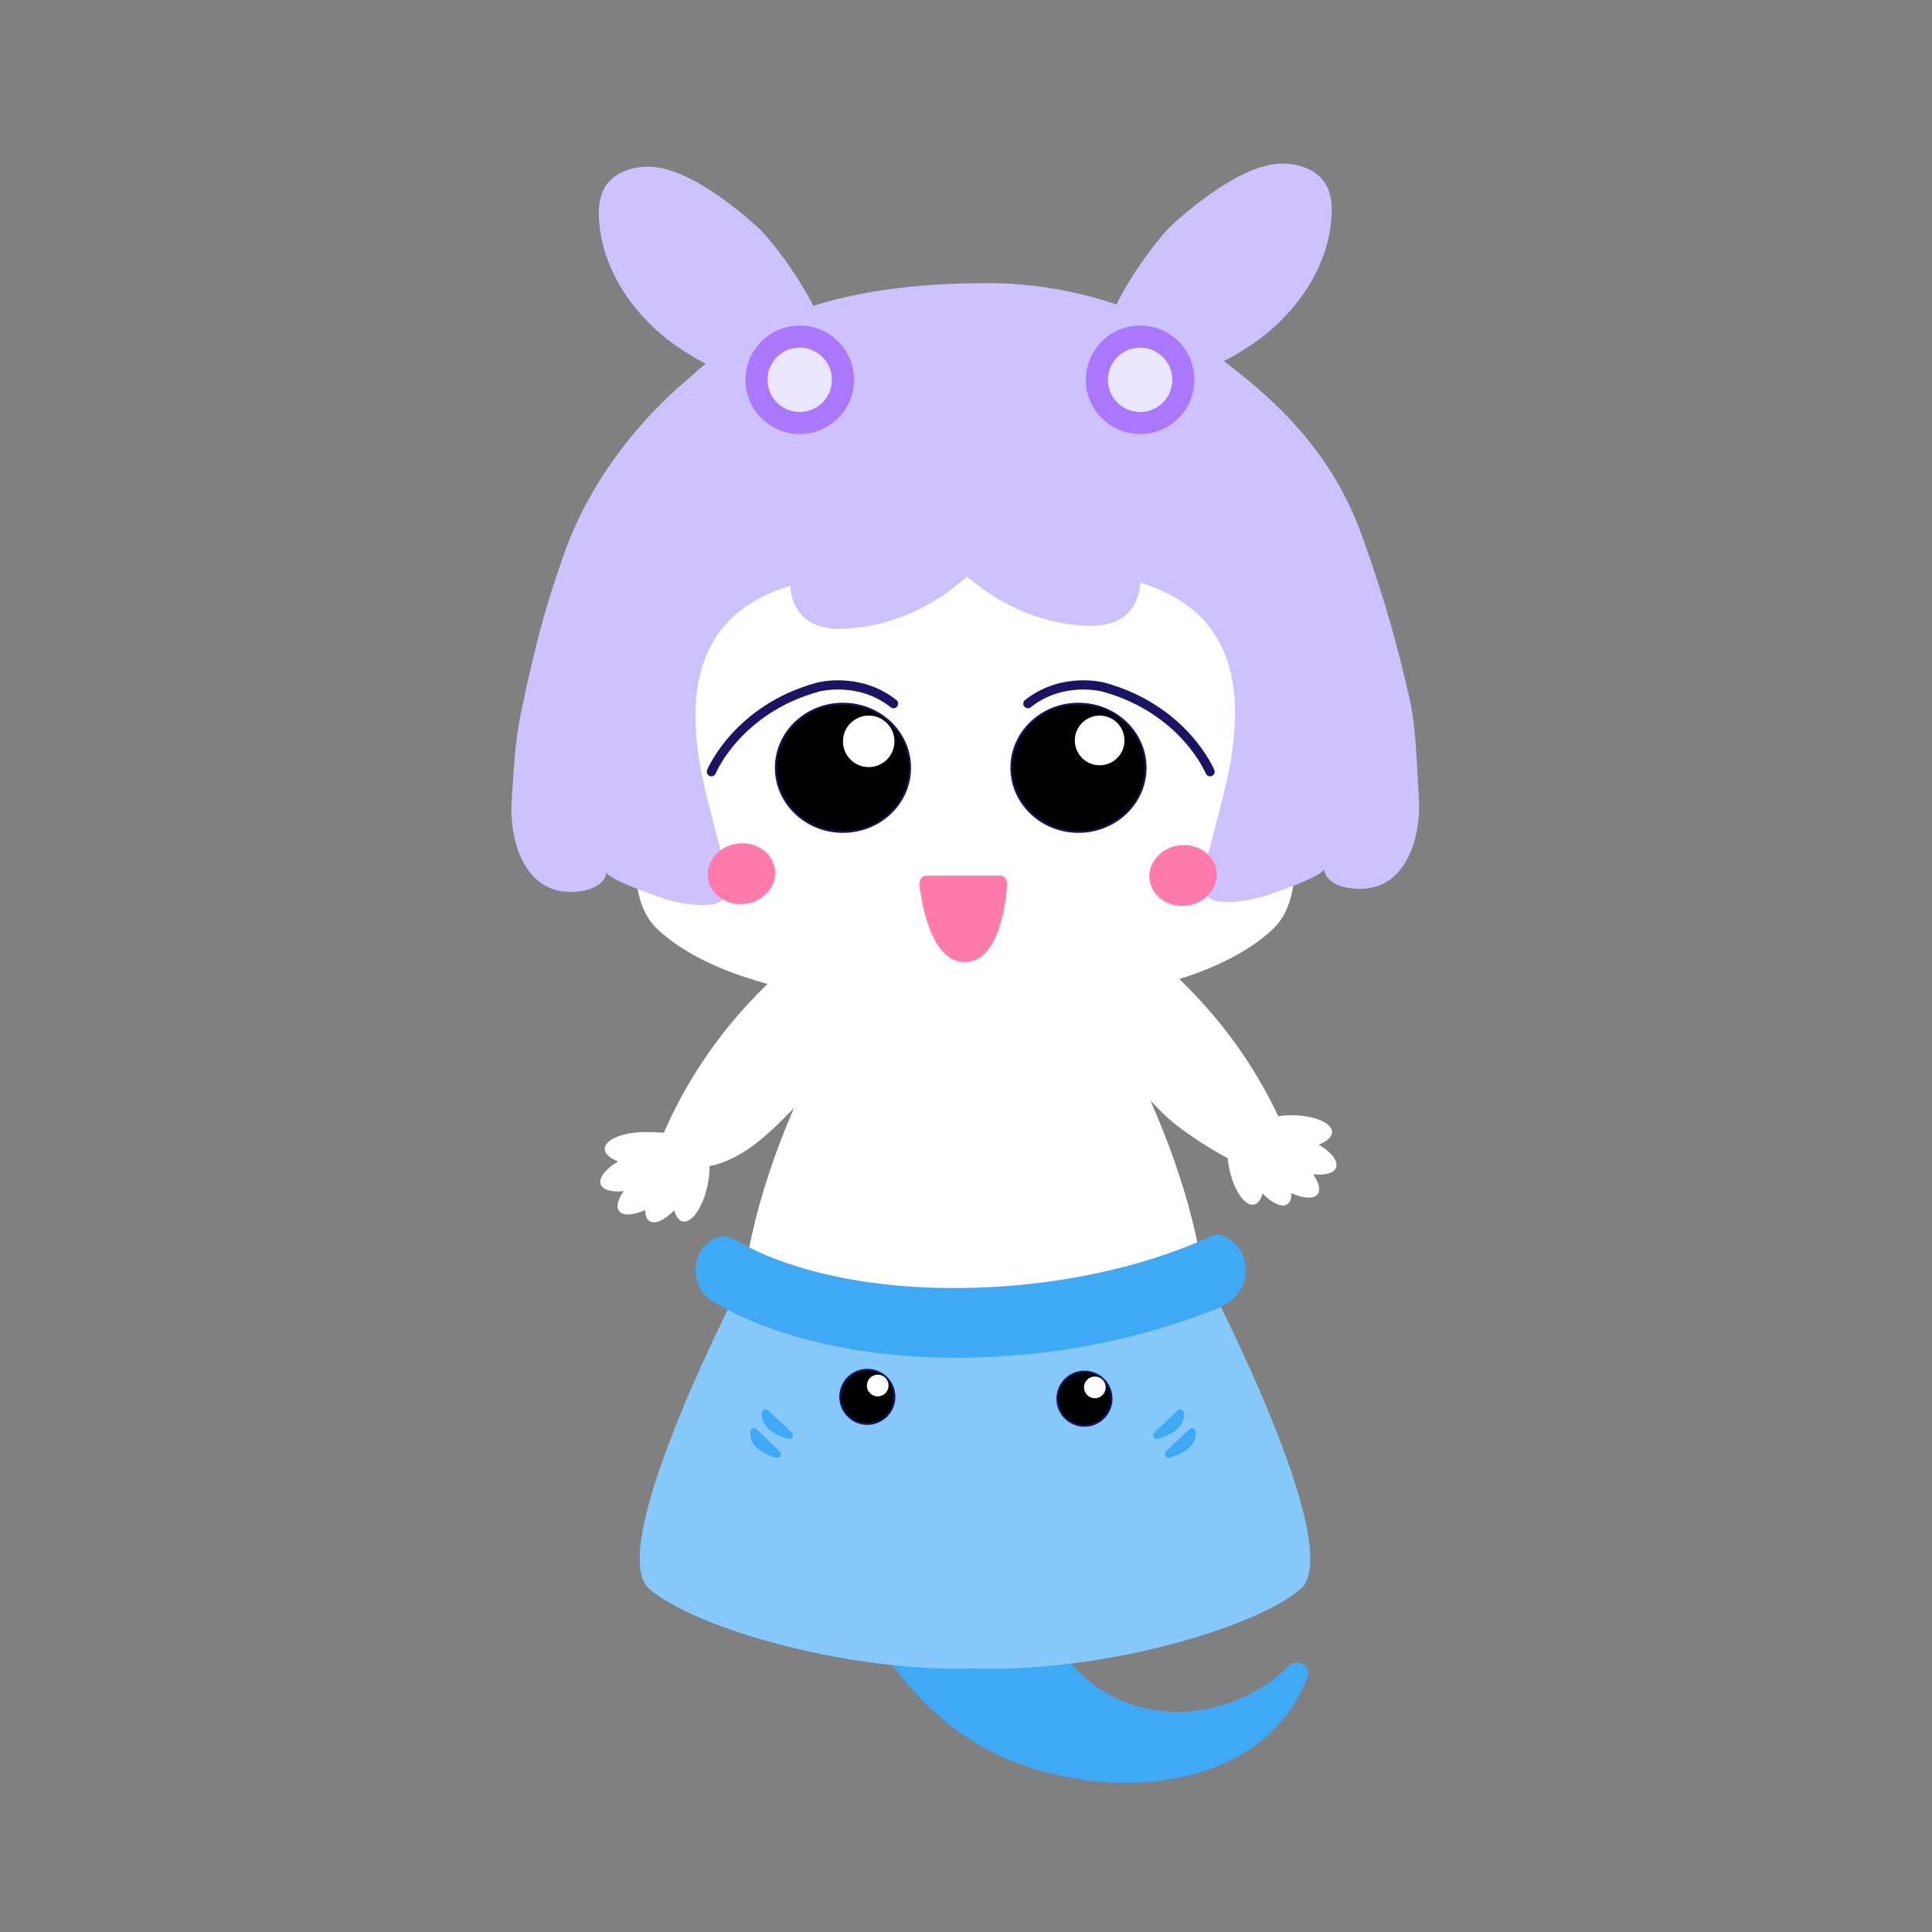 <?xml version="1.0" encoding="UTF-8"?>
<svg id="_レイヤー_1" data-name="レイヤー_1" xmlns="http://www.w3.org/2000/svg" viewBox="0 0 1050 1050">
  <rect x="0" y="0" width="1050" height="1050" fill="#808080" stroke="none"/>
  <defs>
    <style>
      .cls-1, .cls-2, .cls-3 {
        fill: none;
      }

      .cls-4 {
        fill: #ff7bac;
      }

      .cls-5 {
        fill: #cdc1ff;
      }

      .cls-2 {
        stroke: #3fa9f5;
        stroke-linejoin: round;
        stroke-width: 4px;
      }

      .cls-2, .cls-3 {
        stroke-linecap: round;
      }

      .cls-6, .cls-7, .cls-3 {
        stroke-miterlimit: 10;
      }

      .cls-6, .cls-3 {
        stroke: #1b1464;
      }

      .cls-8 {
        fill: #3fa9f5;
      }

      .cls-9 {
        fill: #fff;
      }

      .cls-10 {
        fill: #a7f;
      }

      .cls-11 {
        fill: #85c8f9;
      }

      .cls-7 {
        fill: #eae6ff;
        stroke: #a7f;
        stroke-width: 12px;
      }

      .cls-3 {
        stroke-width: 5px;
      }
    </style>
  </defs>
  <path class="cls-8" d="M451.19,825.53l79.32-9.28c2.92-.34,5.66,1.32,6.55,3.98,10.52,31.37,25.29,64.64,49.28,88.4,27.31,27.05,68.94,27.8,100.38,7.74,4.93-3.14,9.51-6.82,13.6-11,4.62-4.72,12.61-.13,10.29,5.92-26.65,69.67-126.46,69.09-180.92,35.63-31.35-19.26-53.16-50.2-69.52-82.51-5.11-10.1-9.75-20.44-14.06-30.9-1.47-3.56,1.07-7.52,5.07-7.99Z"/>
  <ellipse class="cls-9" cx="339.43" cy="428.88" rx="29.65" ry="38.16" transform="translate(-124.22 138.75) rotate(-19.6)"/>
  <ellipse class="cls-9" cx="711.9" cy="428.88" rx="38.16" ry="29.65" transform="translate(69.03 955.61) rotate(-70.4)"/>
  <path class="cls-9" d="M723.13,359.9c0-97.6-88.43-176.72-197.51-176.72-.37,0-.72.01-1.09.01-.37,0-.72-.01-1.09-.01-109.08,0-197.51,79.12-197.51,176.72,0,12.88,13.76,37.68,17.93,69.24,3.49,26.38-4.66,59.35,13.9,76.3,43.42,39.64,137.54,41.47,165.67,41.47.37,0,.72-.01,1.09-.01.37,0,.72.01,1.09.01,28.13,0,122.24-1.82,165.67-41.47,18.57-16.95,10.41-49.92,13.9-76.3,4.18-31.57,17.93-56.37,17.93-69.24Z"/>
  <path class="cls-9" d="M655.66,713.31c-4.03-90.16-68.51-186.03-68.51-186.03h-115.81s-64.48,95.87-68.51,186.03c-1.17,26.14-5.82,68.17,11.21,76.85,41.59,21.2,107.66,21.77,114.64,21.64,5.65,0,74.17-.45,115.76-21.64,17.03-8.68,12.38-50.71,11.21-76.85Z"/>
  <path class="cls-1" d="M503.82,496.15c5.58,9.7,17.1,16.1,28.2,14.67"/>
  <path class="cls-9" d="M355.79,628.13c10.68,8.1,25.87,8.09,38.31,3.11s22.65-14.21,32.14-23.68c21.22-21.18,40.27-44.53,56.78-69.56,4.63-7.01,9.21-15.68,5.9-23.41-5.66-13.2-25.54-14.13-36.09-8.23-15.07,8.43-28.93,21.41-40.95,33.64-24.58,25.02-43.95,55.2-56.08,88.12Z"/>
  <path class="cls-9" d="M380.06,620.71c-2.46-.51-4.16-1.6-6.59,1.91.12-.39-.59-.74-.59-1.15,0-5.07-10.01-6.21-22.18-6.21s-22.04,4.11-22.04,9.18c0,2.69,2.83,5.09,7.25,6.77-6.79,4.05-10.76,8.98-9.44,12.5,1.15,3.08,6.09,4.3,12.51,3.63-3.12,4.39-4.28,8.44-2.55,10.79,2.09,2.83,7.75,2.41,14.28-.49-.05,2.84.69,5.01,2.32,6.04,3.03,1.92,8.29-.65,13.41-5.92.92,3.35,2.47,5.64,4.62,6.09,4.96,1.04,11-7.78,13.49-19.7,2.49-11.91.48-22.41-4.48-23.45Z"/>
  <path class="cls-9" d="M702.81,625.98c-10.68,8.1-13.43,13.07-25.87,8.09-12.44-4.98-35.09-19.19-44.58-28.66-21.22-21.18-40.27-44.53-56.78-69.56-4.63-7.01-9.21-15.68-5.9-23.41,5.66-13.2,25.54-14.13,36.09-8.23,15.07,8.43,28.93,21.41,40.95,33.64,24.58,25.02,43.95,55.2,56.08,88.12Z"/>
  <path class="cls-9" d="M672.54,611.56c2.46-.51,5.18,1.4,7.61,4.91-.12-.39-.29-.78-.29-1.18,0-5.07,9.87-9.18,22.04-9.18,12.17,0,22.04,4.11,22.04,9.18,0,2.69-2.83,5.09-7.25,6.77,6.79,4.05,10.76,8.98,9.44,12.5-1.15,3.08-6.09,4.3-12.51,3.63,3.12,4.39,4.28,8.44,2.55,10.79-2.09,2.83-7.75,2.41-14.28-.49.05,2.84-.69,5.01-2.32,6.04-3.03,1.92-8.29-.65-13.41-5.92-.92,3.35-2.47,5.64-4.62,6.09-4.96,1.04-11-7.78-13.49-19.7-2.49-11.91-.48-22.41,4.48-23.45Z"/>
  <circle class="cls-9" cx="568.44" cy="756.72" r="4.86"/>
  <path class="cls-9" d="M466.2,437.08h0c-1.46-.98-3.39-.91-4.78.18h0c-3.1,2.44-7.51-.52-6.43-4.31h0c.48-1.7-.18-3.51-1.65-4.49h0c-3.27-2.2-1.83-7.3,2.12-7.45h0c1.76-.07,3.28-1.26,3.76-2.96h0c1.08-3.79,6.38-3.99,7.74-.29h0c.61,1.66,2.21,2.73,3.97,2.67h0c3.94-.15,5.77,4.83,2.67,7.27h0c-1.39,1.09-1.91,2.95-1.31,4.6h0c1.36,3.7-2.81,6.98-6.09,4.78Z"/>
  <path class="cls-9" d="M581.02,437.76h0c-1.46-.98-3.39-.91-4.78.18h0c-3.1,2.44-7.51-.52-6.43-4.31h0c.48-1.7-.18-3.51-1.65-4.49h0c-3.27-2.2-1.83-7.3,2.12-7.45h0c1.76-.07,3.28-1.26,3.76-2.96h0c1.08-3.79,6.38-3.99,7.74-.29h0c.61,1.66,2.21,2.73,3.97,2.67h0c3.94-.15,5.77,4.83,2.67,7.27h0c-1.39,1.09-1.91,2.95-1.31,4.6h0c1.36,3.7-2.81,6.98-6.09,4.78Z"/>
  <path class="cls-5" d="M771.13,433.31c-1.13-16.26-1.43-37.48-5.01-53.4-6.88-30.57-14.38-56.46-25-86.15-15.05-43.98-43.09-72.76-75.92-97.45,4.73-2.54,8.95-5.05,12.33-7.2,26.69-16.96,46.2-45.38,46.23-75.37,0-4.04-.6-8.04-2.28-11.76-5-11.11-19.7-14.88-31.82-12.27-8.73,1.88-17.02,6.19-24.37,10.75-10.07,6.24-19.27,13.62-27.9,21.41-6.5,5.87-21.28,24.86-30.64,43.6-22.43-7.61-46.35-11.63-70.31-11.59-31.88.04-64.59,2.93-94.42,12.35-9.38-18.44-23.79-36.91-30.18-42.69-8.63-7.79-17.83-15.17-27.9-21.41-7.35-4.56-15.64-8.87-24.37-10.75-12.12-2.6-26.82,1.16-31.82,12.27-1.68,3.73-2.28,7.73-2.28,11.76.03,29.98,19.54,58.4,46.23,75.37,3.24,2.06,7.26,4.46,11.75,6.89-2.93,2.41-5.77,4.91-8.52,7.48-28.04,23.27-55.2,57.43-68.82,97.23-10.62,29.69-16.61,54.33-23,85.19-3.31,15.97-3.89,31.15-5.02,47.41-1.49,21.52,7.05,54.97,39.2,49.09,5.91-1.08,12.17-4.79,12.29-10.24-.08,3.51,22.68,11.49,25.8,12.64,9.71,3.59,20.15,6.08,30.72,5.19,14.81-1.24,7.91-20.04,5.82-28.43-3.76-15.14-8.26-30.12-11.1-45.45-6.01-32.44-5.16-70.49,28.44-90.63,5.91-3.54,12.38-6.31,19.05-8.46l1.24-.27c.27,9.21,5.25,18.38,15.29,21.71,4.18,1.39,8.62,1.79,13.09,1.65,25.57-.82,49.7-12.07,67.59-28.49,17.69,15.51,41.04,26.04,65.74,26.83,4.47.14,8.91-.27,13.09-1.65,10.04-3.33,15.02-12.5,15.29-21.71l1.24.27c6.67,2.15,13.14,4.92,19.05,8.46,33.6,20.14,34.46,58.18,28.44,90.63-2.84,15.32-7.34,30.3-11.1,45.45-2.08,8.39-8.98,27.2,5.82,28.43,10.57.88,21.01-1.61,30.72-5.19,3.12-1.15,25.88-9.13,25.8-12.64.12,5.45,6.38,9.16,12.29,10.24,32.15,5.88,40.7-27.57,39.2-49.09Z"/>
  <ellipse class="cls-4" cx="402.93" cy="474.86" rx="18.35" ry="16.52" transform="translate(-52.47 50.06) rotate(-6.68)"/>
  <ellipse class="cls-4" cx="642.93" cy="475.86" rx="18.35" ry="16.52" transform="translate(-50.96 77.97) rotate(-6.68)"/>
  <g>
    <g>
      <path class="cls-3" d="M386.63,419.41s14-34,58-46c0,0,22-6,41,9"/>
      <ellipse class="cls-6" cx="458.13" cy="417.28" rx="36.5" ry="34.87"/>
    </g>
    <circle class="cls-9" cx="472.13" cy="402.91" r="14"/>
  </g>
  <g>
    <g>
      <path class="cls-3" d="M657.63,419.41s-14-34-58-46c0,0-22-6-41,9"/>
      <ellipse class="cls-6" cx="586.13" cy="417.28" rx="36.5" ry="34.87"/>
    </g>
    <circle class="cls-9" cx="597.63" cy="402.41" r="13.5"/>
  </g>
  <g>
    <path class="cls-10" d="M499.16,475.43c0-.18-.02-.34-.03-.52,0,0,0,.2.03.52Z"/>
    <path class="cls-10" d="M539.2,475.43c.02-.32.03-.52.03-.52,0,.18-.02.34-.03.52Z"/>
  </g>
  <path class="cls-4" d="M503.16,475.91h40.72c2.07,0,3.69,2.38,3.48,5.12-.93,12.12-5.03,41.6-22.82,41.88-17.67.28-23.25-29.1-24.82-41.54-.36-2.85,1.28-5.46,3.45-5.46Z"/>
  <path class="cls-11" d="M655.85,695.07c-14.91,11.25-89.26,23.39-125.96,28.81-36.7-5.42-111.05-17.56-125.96-28.81,0,0-76.5,146.06-51.11,168.37,23.76,20.88,106.74,45.6,177.07,43.33,70.33,2.27,153.31-22.45,177.07-43.33,25.39-22.31-51.11-168.37-51.11-168.37Z"/>
  <path class="cls-8" d="M520.37,737.91c-27.09.07-54.25-2.78-80.61-9.55-18.21-4.68-36.25-11.33-52.84-21.38-8.05-4.88-10.83-15.31-7.51-23.9,1.67-4.33,4.96-8.29,9.26-10.2,6.61-2.95,11.98,1.8,17.65,4.67,4.11,2.08,8.31,3.96,12.58,5.68,9.24,3.71,18.79,6.64,28.47,8.97,22.12,5.32,44.93,7.58,67.65,7.83,2.46.03,4.92.03,7.38,0,48.82-.47,98.17-10.69,135.4-28.05,7.64-3.56,15.81,4.92,18.06,11.49,4.4,12.86-3.12,23.32-14.73,27.9-33.41,13.17-68.05,21.37-103.86,24.73-12.23,1.15-24.56,1.78-36.9,1.82Z"/>
  <g>
    <g>
      <circle class="cls-6" cx="471.38" cy="759.16" r="14.75"/>
      <circle class="cls-9" cx="477.03" cy="753.01" r="5.9"/>
    </g>
    <g>
      <circle class="cls-6" cx="589.38" cy="760.16" r="14.75"/>
      <circle class="cls-9" cx="595.03" cy="754.01" r="5.9"/>
    </g>
  </g>
  <circle class="cls-7" cx="619.63" cy="206.41" r="23.5"/>
  <circle class="cls-7" cx="434.63" cy="206.41" r="23.5"/>
  <g>
    <path class="cls-2" d="M416.13,767.91l12.74,12.1s-13.74-3.1-12.74-12.1Z"/>
    <path class="cls-2" d="M409.75,778.18l12.74,12.1s-13.74-3.1-12.74-12.1Z"/>
  </g>
  <g>
    <path class="cls-2" d="M641.44,767.91l-12.74,12.1s13.74-3.1,12.74-12.1Z"/>
    <path class="cls-2" d="M647.82,778.18l-12.74,12.1s13.74-3.1,12.74-12.1Z"/>
  </g>
</svg>